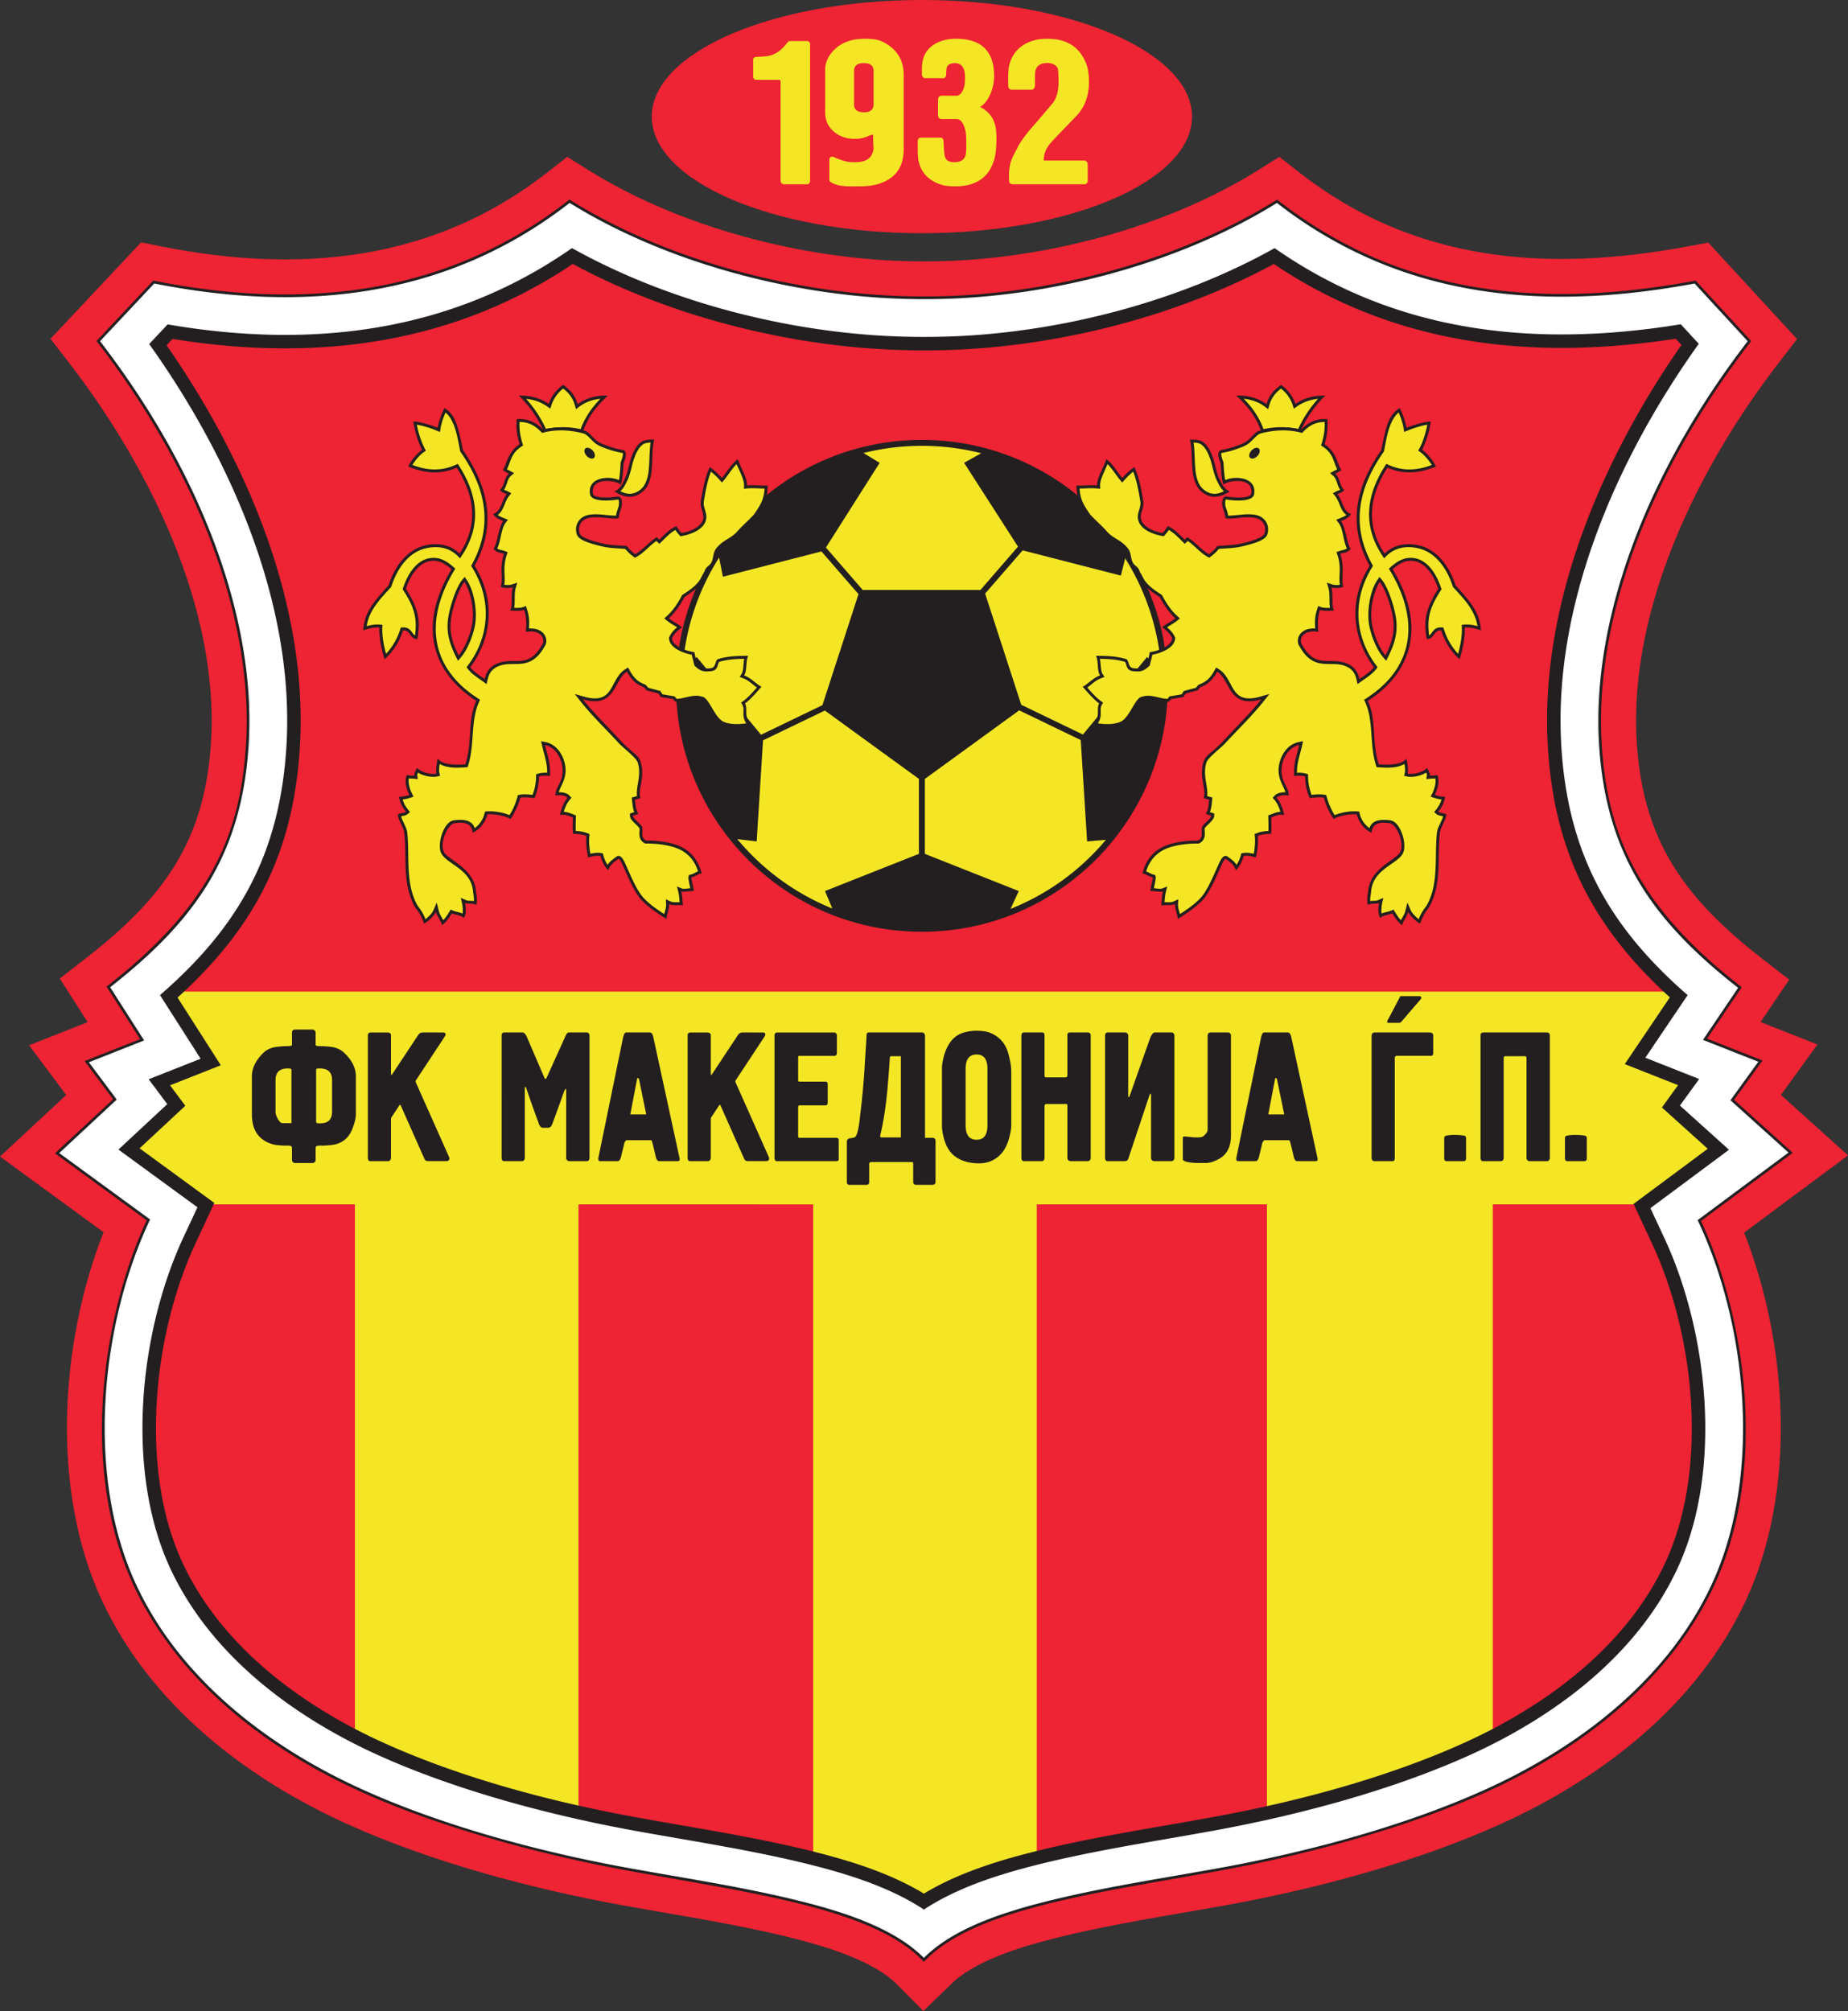 <svg xmlns="http://www.w3.org/2000/svg" xml:space="preserve" viewBox="1 1 229.78 250"><rect x="1" y="1" width="229.78" height="250" fill="#333333" stroke="none"/><path fill="#f4e625" fill-rule="evenodd" d="M159.485 31.847c-11.765 6.586-26.166 10.33-39.413 10.944a90.884 90.884 0 0 1-8.16.007c-13.324-.583-27.94-4.332-39.792-10.956-15.02 10.491-32.34 12.571-50.276 9.486l-2.295 2.443c10.178 14.248 18.102 32.333 17.069 49.9-.803 13.659-6.09 22.673-15.724 31.039l5.052 7.907-6.459 2.552 2.311 3.095-6.072 5.646 9.823 7.177-1.748 3.748c-5.509 11.816-7.271 29.05-1.61 41.185 5.049 10.819 15.35 18.466 25.996 23.248 9.672 4.346 21.277 7.422 31.706 9.319 7.393 1.344 14.95 2.466 22.23 4.317 4.545 1.157 9.647 2.773 13.754 5.487 4.106-2.711 9.206-4.326 13.75-5.482 7.28-1.851 14.835-2.974 22.227-4.318 10.43-1.896 22.034-4.973 31.708-9.318 10.644-4.782 20.946-12.43 25.995-23.249 5.662-12.137 3.896-29.298-1.612-41.112l-1.733-3.717 9.769-7.26-6.099-5.494 2.394-3.302-6.695-2.644 5.258-7.785c-9.587-8.353-14.909-17.419-15.71-31.034-1.033-17.582 6.906-35.682 17.095-49.936l-2.234-2.427c-18.112 2.941-35.341 1.127-50.505-9.466"/><path fill="#ee2333" fill-rule="evenodd" d="m219.91 128.057 7.073 2.793-4.543 6.266 8.343 7.518-12.917 9.6c5.507 14.024 6.548 32.156.2 45.761-6.034 12.933-17.887 22.107-30.656 27.843-10.378 4.663-22.685 7.957-33.876 9.992-7.168 1.303-14.538 2.385-21.593 4.18-3.945 1.003-9.97 2.786-12.856 5.824l-.066.07-3.208 3.096-3.113-3.133-.034-.036c-2.886-3.04-8.912-4.823-12.856-5.826-7.056-1.795-14.426-2.877-21.594-4.18-11.191-2.034-23.498-5.33-33.875-9.991-12.77-5.737-24.623-14.911-30.657-27.844-6.343-13.593-5.31-31.774.189-45.806L1 144.781l8.231-7.654-4.613-6.181 7.28-2.876-3.466-5.422 3.142-2.44c9.733-7.555 14.936-14.603 15.67-27.087.978-16.633-7.78-34.243-17.692-47.06L7.278 43.12l11.264-11.99 2.376.476c17.3 3.468 34.003 1.92 48.2-9.22l2.41-1.893 2.597 1.628c10.938 6.858 25.366 10.735 38.197 11.296 2.437.106 4.879.108 7.316-.005 12.764-.592 26.962-4.465 37.84-11.286l2.598-1.628 2.41 1.892c14.382 11.286 31.031 12.495 48.54 9.21l2.376-.446 11.044 12-2.25 2.913c-9.913 12.817-18.67 30.427-17.692 47.06.734 12.48 6.02 19.613 15.741 27.16l3.224 2.502zM18.243 124.27h194.863l-3.523 5.749 5.464 3.553-2.054 3.909 6.075 6.636-7.974 6.61h-24.478v69.882l-28.087 8.622v-78.504h-28.615v85.115l-13.953 4.328-13.847-4.616v-84.827H72.928v78.217l-27.8-8.91v-69.307H20.541l-7.904-7.375 5.506-4.958-1.512-4.959 4.994-1.888-3.382-7.277"/><path fill="#231f20" fill-rule="evenodd" d="M20.06 35.88c19.524 3.914 37.105 1.426 51.749-10.066 11.71 7.342 26.95 11.373 40.323 11.958 2.567.112 5.141.112 7.707-.006 13.311-.617 28.311-4.646 39.956-11.948 14.644 11.493 31.937 13.837 52.036 10.066l6.915 7.515c-13.198 17.067-19.464 35.197-18.595 49.982.676 11.5 4.582 20.381 17.421 30.349l-4.314 6.387 6.897 2.724-3.545 4.89 7.3 6.579-11.406 8.477c5.283 11.33 8.558 30.476 1.61 45.364-4.752 10.187-14.347 19.356-28.491 25.71-9.75 4.38-22.247 7.748-32.869 9.68-15.483 2.815-30.608 4.737-36.831 11.291l-.048.047-.05-.05c-6.222-6.556-21.348-8.478-36.832-11.293-10.621-1.931-23.119-5.3-32.868-9.68-14.145-6.353-23.74-15.523-28.492-25.71-6.947-14.887-3.674-34.106 1.609-45.437l-11.405-8.332 7.229-6.722-3.545-4.749 6.9-2.725-4.173-6.529c12.84-9.967 16.672-18.776 17.348-30.275.87-14.786-5.396-32.915-18.595-49.983zm139.328-2.065c-11.758 6.369-25.958 10.036-39.239 10.65a92.589 92.589 0 0 1-8.31.008c-13.37-.585-27.775-4.26-39.622-10.664-14.99 10.1-32.161 12.185-49.765 9.321l-.744.793c3.708 5.322 6.989 10.99 9.66 16.897 4.643 10.262 7.59 21.621 6.924 32.95-.779 13.253-5.65 22.59-15.214 31.244l5.377 8.415-6.312 2.494 1.899 2.544-5.686 5.288 9.294 6.79-2.329 4.998c-5.319 11.408-7.041 28.128-1.61 39.768 4.869 10.434 14.893 17.814 25.163 22.427 9.71 4.363 20.86 7.297 31.32 9.199 7.463 1.357 14.983 2.47 22.342 4.342 4.541 1.156 9.29 2.674 13.342 5.128 4.049-2.452 8.797-3.969 13.335-5.123 7.359-1.872 14.879-2.986 22.341-4.343 10.46-1.902 21.61-4.836 31.32-9.198 10.27-4.613 20.294-11.993 25.163-22.428 5.432-11.641 3.707-28.287-1.611-39.694l-2.311-4.956 9.222-6.854-5.697-5.134 2.01-2.773-6.628-2.617 5.606-8.3c-9.502-8.638-14.396-18.014-15.172-31.213-.666-11.328 2.28-22.686 6.923-32.948 2.68-5.926 5.973-11.609 9.694-16.947l-.708-.77c-17.745 2.734-34.849.9-49.977-9.294"/><path fill="#fff" fill-rule="evenodd" d="M159.774 26.228c-11.54 7.174-26.42 11.247-39.92 11.873a86.423 86.423 0 0 1-7.737.006c-13.57-.594-28.682-4.67-40.286-11.884-15.212 11.839-33.12 13.702-51.653 10.021l-6.737 7.171c5.988 7.783 11.076 16.473 14.448 25.711 2.802 7.677 4.524 16.07 4.042 24.27-.81 13.77-6.575 22.002-17.236 30.333l4.227 6.614-6.87 2.714 3.463 4.638-7.152 6.65 11.3 8.256-.117.25c-6.107 13.1-7.869 31.739-1.61 45.154 5.543 11.879 16.616 20.285 28.327 25.546 10.025 4.504 21.98 7.69 32.79 9.655 7.28 1.323 14.744 2.426 21.912 4.249 4.916 1.25 11.237 3.232 14.911 6.944 3.678-3.711 9.994-5.69 14.908-6.94 7.167-1.823 14.63-2.925 21.91-4.248 10.81-1.966 22.766-5.151 32.792-9.655 11.71-5.261 22.782-13.667 28.325-25.547 6.261-13.418 4.496-31.984-1.61-45.08l-.116-.248 11.297-8.396-7.22-6.506 3.468-4.785-6.884-2.718 4.372-6.474c-10.648-8.325-16.492-16.636-17.3-30.401-.483-8.2 1.238-16.593 4.04-24.27 3.372-9.24 8.462-17.93 14.45-25.713l-6.599-7.17c-18.74 3.484-36.542 1.96-51.935-10.02zm-.29 5.62c-11.764 6.585-26.165 10.33-39.412 10.943a90.884 90.884 0 0 1-8.16.007c-13.324-.583-27.94-4.332-39.792-10.956-15.02 10.491-32.34 12.571-50.276 9.486l-2.295 2.443c10.178 14.248 18.102 32.333 17.069 49.9-.803 13.659-6.09 22.673-15.724 31.039l5.052 7.907-6.459 2.552 2.311 3.095-6.072 5.646 9.823 7.177-1.748 3.748c-5.509 11.816-7.271 29.05-1.61 41.185 5.049 10.819 15.35 18.466 25.996 23.248 9.672 4.346 21.277 7.422 31.706 9.319 7.393 1.344 14.95 2.466 22.23 4.317 4.545 1.157 9.647 2.773 13.754 5.487 4.106-2.711 9.206-4.326 13.75-5.482 7.28-1.851 14.835-2.974 22.227-4.318 10.43-1.896 22.034-4.973 31.708-9.318 10.644-4.782 20.946-12.43 25.995-23.249 5.662-12.137 3.896-29.298-1.612-41.112l-1.733-3.717 9.769-7.26-6.099-5.494 2.394-3.302-6.695-2.644 5.258-7.785c-9.587-8.353-14.909-17.419-15.71-31.034-1.033-17.582 6.906-35.682 17.095-49.936l-2.234-2.427c-18.112 2.941-35.341 1.127-50.505-9.466"/><path fill="#f4e625" fill-rule="evenodd" d="M115.629 56.056c16.678 0 30.204 13.526 30.204 30.205s-13.526 30.204-30.204 30.204c-16.679 0-30.205-13.525-30.205-30.204 0-16.68 13.526-30.205 30.205-30.205"/><path fill="#231f20" fill-rule="evenodd" d="M115.629 55.687c16.883 0 30.573 13.692 30.573 30.574s-13.69 30.573-30.573 30.573c-16.882 0-30.573-13.691-30.573-30.573 0-16.882 13.69-30.574 30.573-30.574zm7.862 19.106 4.664-5.374 12.215 3.136.534-2.148a29.666 29.666 0 0 1 4.497 13.93l-1.786-1.65-7.965 9.628-7.667-3.699zm4.088-5.835-4.678 5.39h-14.624l-4.582-5.28 6.681-10.53-2.01-1.22a29.862 29.862 0 0 1 7.263-.893c2.546 0 5.018.32 7.378.921l-2.129 1.192zm-19.834 5.902-4.606-5.307L90.885 72.7l-.474-2.384a29.66 29.66 0 0 0-4.548 13.901l1.777-1.529 7.988 9.655 7.632-3.682zm-11.87 18.18 7.687-3.708 11.696 8.498v9.318l-11.677 4.624.909 2.17a29.928 29.928 0 0 1-11.815-8.628l2.41.285zm39.502-.039-7.65-3.691-11.73 8.523v9.315l11.677 4.624-1.023 2.218a29.93 29.93 0 0 0 11.855-8.584l-2.336.193-.793-12.598"/><path fill="#ee2333" fill-rule="evenodd" d="M115.629 1c18.547 0 33.587 6.492 33.587 14.497 0 8.005-15.04 14.497-33.587 14.497-18.547 0-33.588-6.492-33.588-14.497C82.041 7.492 97.082 1 115.63 1"/><path fill="#231f20" fill-rule="evenodd" d="M65.51 50.174c1.333-.013 2.599.259 3.718 1.04.303-.934.936-1.739 1.778-2.377.863.618 1.497 1.299 1.82 2.415 1.015-.774 2.363-1.125 3.759-1.077-1.536 1.448-2.506 2.711-3.153 4.606-1.744-.41-2.93-.398-4.77-.037a14.184 14.184 0 0 0-3.152-4.57"/><path fill="#f4e625" fill-rule="evenodd" d="M66.415 50.584a14.492 14.492 0 0 1 2.466 3.743c1.57-.286 2.758-.308 4.314.023.569-1.523 1.37-2.653 2.457-3.775-.935.097-1.854.4-2.603.97l-.429.326-.15-.517c-.262-.91-.747-1.505-1.456-2.052-.647.539-1.173 1.217-1.435 2.026l-.153.474-.409-.285c-.795-.555-1.673-.836-2.602-.933"/><path fill="#231f20" fill-rule="evenodd" d="M65.25 53.104c1.335-.1 2.359.351 3.264 1.309 1.722-.45 3.484-.325 5.168.126.633.17.953.879 1.663 1.353.454.302 1.028.474 1.44.624.53.193 1.14.331 1.633.425.288.022.665.381.122 1.62-.07.885-.116 2.23-.39 2.69-.52-.56-3.752-.99-3.428 1.11.102.666 2.363.504 3.14.36.521.035.542.927.402 1.372-.148.472-.312.867-.312 1.213-.04.46-2.243-.2-3.689.066-.957.176-1.481 1.014-1.191 1.942.089.286.572.592 1.485.879.4.125.868.25 1.383.375.934.224 2.248.244 3.016.32.253.37.627.714 1.022 1.009.912-.49 1.847-1.643 2.696-2.109.031.023.26.258.31.306.643-.624 1.254-1.304 2.106-1.68.228.318.465.655.644.851 1.559-.28 2.517-.962 2.692-1.734.175-.773-.43-1.348-.274-2.278.22-1.296.51-2.953 1.102-4.191.574.43.933.717 1.507 1.363.526-.634 1.268-1.845 1.975-2.335.431 1.23 1.186 2.318 1.15 3.261.873-.083 1.673.05 2.583.004-.071 1.316-.106 1.911-1.436 3.84-.644.713-1.438 1.374-2.09 2.118-.93 1.061-1.7.927-2.607 2.107-.374.487-.25 1.24-.631 1.8-.31.456-.605.381-.804 1.062-.28.377-.43.84-.731 1.23-.552.714-1.332 1.242-2.069 1.717-.597 1.15-1.29 2.057-1.94 2.636.525.43 1.123.681 1.65 1.112-.599.43-1.017.825-1.255 1.364.048.875 1.452 1.548 2.797 1.737-.014.168.263 1.166.323 1.467.733.679 1.117.583 1.686.525.736-.075.517-1.012.928-1.136 1.233-.375 2.517-.407 3.738-.405-.343.747-.108 1.82-.502 2.44.945.346 1.495 1.09 2.153 1.4-.598.706-1.412 1.627-2.046 2.082.42.729-.276 1.674.863 2.691-1.101.287-2.621.381-3.662-.076-1.313-.576-2.082-3.197-2.583-3.084-1.02-.379-2.147.287-3.275.27l-.291-.342-1.536-.257-.275-.433-1.476-.392-.33-.389c-.536-.208-1.321-.504-2.111-1.94-1.675 1.053-1.372 4.627-5.491 3.447 1.174 1.48 3.325 3.64 4.787 5.227 1.138 1.235 2.124 1.668 2.39 2.489.633 1.966-.386 3.463-.003 4.563l-.685.194c.068.673.065 1.095.42 1.769l-.678.215c-.004.323.707.805 1.068 1.28.338.445-.252 1.367.56 1.812 1.385-.003 2.722.165 3.837.561 1.63.58 2.647 1.793 3.088 3.53-.299-.013-.778.37-1.291.501-.036.105.215 1.003.323 1.685-.354-.057-1.216.182-1.58.038.144.586.144 1.172.216 1.758-.455-.132-1.125.097-1.723-.18.038.742-.357 1.34-.32 1.865-1.162-.733-2.331-1.513-3.128-2.386-1.42-1.553-2.51-5.333-2.867-5.076-.453.328-.969.61-1.255 1.4-.417-.438-.738-.961-.963-1.782-.518-.083-1.036.05-1.52.184-.202-.733-.315-1.934-.23-2.666-.601-.232-1.022-.248-1.658-.264-.074-.705-.044-1.146-.02-2.041-.672-.258-1.04-.425-1.602-.286.119-.729.453-1.602.932-2.15-.322-.36-1.04-.36-1.507-.289-.012-1.052.935-1.61.897-3.194-.032-1.369-.878-2.82-2.189-3.087.28 1.255.739 2.234.621 3.875-.358-.072-.908-.095-1.362.038a6.762 6.762 0 0 1-.581 2.708c-.355-.098-1.358-.16-1.748-.077a8.636 8.636 0 0 1-1.22 2.659c-.636-.404-2.05-.658-2.878-.58-.213.953-.952 1.907-1.837 2.285-.119-1.583-1.819-1.235-2.262-1.183-.782.093-1.838 2.304-1.33 3.51.444 1.056 3.726 2.003 4.01 4.872.053.531.222 1.094.047 1.77-.425-.24-1.015-.078-1.405-.246.14.607.151 1.571-.162 1.864-.243-.305-1.073-.393-1.476-.568-.278.453-.698 1.118-1.224 1.464-.143-.575-.606-1.077-.75-1.652-.16.372-.853 1.135-1.476 1.471-.322-.87-.55-1.289-.968-1.83-.415-.538-.77-1.522-.94-2.18-.612-2.37-.291-4.66-.547-7.2-.084-.847-.74-1.54-.813-2.352.287-.24.718-.119 1.005-.358-.524-.67-.714-1.102-.86-1.867.287.047 1.002-.118 1.289-.213-.287-.573-.705-1.757-.283-2.508.361.154.64.091.898.12-.028-.194.12-.65.36-.972.26.353 1.474.913 2.4.704-.115-.479.045-1.382.14-1.86.344.348.861.89 3.45.71.934-2.943.213-5.383 1.362-7.893-5.272-3.39-7.45-9.083-3.086-16.362-1.006-.875-1.722-1.124-2.524-1.033-1.337.154-2.458 1.402-3.145 3.472 1.708 2.657 1.784 4.162 1.433 6.243-.956.047-.834-1.13-1.792-1.082-.454 1.414-1.196 2.612-2.298 3.594-.383-1.244-.693-2.704-.644-3.948-.67-.05-1.34.117-2.01.357.148-2.243 1.285-3.544 3.158-5.594.908-2.822 2.608-4.51 4.521-4.963 1.396-.33 3.05-.22 4.306 1.016 2.398-3.65 1.847-7.238-.358-10.694-2.238 1.021-4.368.564-6.03-.144.527-1.101 1.485-1.913 1.723-2.077-.527-.98-.982-2.61-1.078-3.52.742 0 2.347.503 3.017.79.095-.622.478-1.82.86-2.443 1.389.846 1.674 2.28 2.295 5.239 4.042 5.798 3.556 10.486 1.437 14.356 2.869 4.632 1.896 9.362-.534 12.613.498.64 1.376 1.172 1.79 1.471.19-.856.609-1.559 1.613-1.955 2.1-.828 3.805.749 5.527-2.3.445-.66-.064-1.933-2.028-1.62.055-.83.159-1.606-.212-2.725-.397.155-1.21.14-1.74.069.377-.575.034-1.853.339-2.878-.505.17-1.256.065-1.517-.063.176-.308.137-1.097.108-1.813-.037-.92.1-1.7.305-2.278-.436-.173-.921-.101-1.298-.64.498-.612.565-2.593 1.207-3.44-.384-.153-.916-.336-1.254-.873 1.037-.374 1.014-1.63 1.69-2.472-.224-.12-.612-.17-.855-.524.623-.517.472-1.45 1.13-2.02-.204-.11-.517-.236-.777-.47.476-.45.518-2.164 2.103-3.19-.331-1.104-.45-2.013-.358-3.122zm-6.503 20.23c.576.853 1.304 3.098.972 5.188-.204 1.282-.91 3.062-1.69 3.963-.72-1.453-1.15-2.697-.971-4.36.153-1.43.982-3.914 1.69-4.79"/><path fill="#f4e625" fill-rule="evenodd" d="M65.596 53.459c-.04.929.088 1.742.364 2.66l.08.265-.232.15c-1.328.861-1.335 2.038-1.782 2.804.139.08.284.145.428.222l.476.252-.406.352c-.471.41-.449 1.144-.855 1.72.16.09.352.135.512.22l.391.211-.278.346c-.586.729-.618 1.784-1.4 2.351.232.195.514.302.813.421l.45.18-.293.386c-.58.765-.579 2.298-1.039 3.176.272.215.63.2.972.337l.331.131-.12.335c-.237.67-.312 1.435-.283 2.14.015.39.064 1.073-.021 1.58.314.05.725.035.943-.039l.674-.227-.203.682c-.206.694-.047 1.711-.188 2.448.39.02.853.01 1.103-.087l.361-.141.122.368c.302.912.308 1.577.257 2.43.659-.033 1.353.104 1.8.613.394.45.483 1.112.15 1.606-.635 1.125-1.415 1.961-2.743 2.143-1.026.14-1.95-.088-2.965.312-.814.32-1.204.862-1.389 1.692l-.121.548-.455-.329c-.66-.478-1.353-.886-1.864-1.544l-.173-.222.168-.225c2.766-3.7 2.95-8.266.515-12.198l-.113-.182.103-.189c2.68-4.894 1.693-9.51-1.416-13.968l-.043-.062-.015-.073c-.308-1.467-.571-3.713-1.808-4.77-.281.591-.54 1.416-.622 1.954l-.072.47-.438-.187c-.558-.24-1.67-.604-2.44-.722.169.963.564 2.178.972 2.939l.157.291-.273.187c-.492.337-1.057 1.005-1.41 1.586 1.765.675 3.57.81 5.354-.005l.292-.133.172.27c2.316 3.628 2.8 7.376.356 11.095l-.247.376-.32-.315c-1.077-1.062-2.537-1.258-3.962-.92-2.231.528-3.596 2.667-4.255 4.717l-.024.076-.054.06c-1.365 1.493-2.676 2.826-3 4.818.521-.149 1.06-.238 1.605-.198l.356.026-.014.356c-.04 1.043.174 2.2.46 3.245.822-.858 1.393-1.865 1.763-3.018l.078-.243.255-.012c.97-.049 1.105.753 1.505 1.006.31-2.234-.133-3.57-1.438-5.6l-.096-.148.056-.168c.528-1.592 1.6-3.508 3.453-3.721 1.13-.13 1.983.402 2.808 1.12l.233.203-.16.266c-3.612 6.026-3.117 11.948 2.97 15.861l.27.173-.133.291c-1.076 2.349-.521 5.25-1.346 7.852l-.076.238-.25.018c-1.06.074-2.286.132-3.22-.416-.06.4-.101.845-.037 1.11l.089.365-.366.082c-.64.145-1.726-.057-2.384-.486-.056.13-.098.26-.092.343l.07.472-.476-.053c-.258-.03-.43-.007-.636-.039-.132.593.156 1.426.39 1.894l.192.38-.405.136c-.226.075-.606.17-.946.214.133.484.327.821.692 1.289l.22.282-.275.229c-.266.222-.608.228-.833.283.16.67.693 1.316.772 2.106.238 2.364-.058 4.838.537 7.145.159.615.488 1.545.875 2.046.387.502.63.952.853 1.494.384-.298.827-.747.96-1.055l.433-.999.264 1.056c.098.39.35.743.546 1.128.298-.31.553-.714.755-1.044l.168-.272.294.127c.346.15.812.199 1.186.363.065-.387-.005-1.026-.055-1.238l-.164-.711.67.29c.266.114.602.05.963.103.026-.421-.074-.81-.118-1.253-.277-2.8-3.385-3.344-3.983-4.764-.479-1.138.341-3.868 1.626-4.02 1.069-.126 2.217-.104 2.572.979a3.14 3.14 0 0 0 1.211-1.796l.059-.262.267-.025c.754-.07 1.994.11 2.787.466.44-.7.776-1.475.988-2.272l.058-.22.222-.046c.354-.074 1.093-.054 1.598.019a6.43 6.43 0 0 0 .44-2.294l.002-.272.262-.077a3.291 3.291 0 0 1 1.115-.103c.015-1.26-.35-2.12-.63-3.376l-.123-.555.556.113c1.537.313 2.45 1.966 2.485 3.44.03 1.277-.647 2.04-.844 2.797.499-.01 1.04.092 1.36.448l.217.243-.215.246c-.335.384-.59.954-.74 1.492.431.019.811.183 1.265.357l.244.094-.007.26c-.015.57-.042 1.113-.008 1.674.506.022.926.076 1.45.278l.265.103-.032.284c-.07.608-.003 1.49.136 2.17.428-.103.86-.167 1.306-.095l.235.037.063.23a3.9 3.9 0 0 0 .528 1.198c.275-.425.637-.67 1.118-1.018.57-.412.99.682 1.155 1.04.338.737.65 1.482 1.013 2.208.315.63.71 1.357 1.187 1.879.702.767 1.66 1.43 2.566 2.012.102-.399.263-.796.241-1.223l-.03-.61.553.256c.349.16.76.101 1.157.1-.034-.422-.062-.847-.162-1.256l-.171-.694.665.263c.16.064.604-.01.995-.05-.114-.513-.286-1.268-.223-1.45l.064-.188.194-.05c.292-.074.614-.278.924-.405-.441-1.394-1.321-2.411-2.753-2.92-1.162-.412-2.488-.542-3.714-.54h-.094l-.084-.046c-1.017-.558-.476-1.649-.676-1.91-.318-.42-1.15-.976-1.143-1.51l.004-.266.533-.17c-.194-.496-.217-.904-.277-1.506l-.032-.309.647-.182c-.156-1.17.597-2.61.088-4.19-.188-.582-1.806-1.805-2.309-2.352-1.585-1.721-3.357-3.422-4.806-5.248l-.714-.9 1.105.316c3.902 1.118 3.169-2.132 5.193-3.404l.331-.208.189.342c.503.914.963 1.402 1.921 1.774l.087.034.317.372 1.503.4.264.415 1.506.253.267.311c1.06-.042 2.082-.635 3.171-.266.848.094 1.52 2.612 2.666 3.115.785.344 1.889.34 2.812.185-.647-.93-.135-1.678-.48-2.28l-.167-.29.271-.193c.576-.413 1.186-1.093 1.694-1.685-.56-.38-1.015-.895-1.714-1.15l-.43-.159.246-.386c.248-.39.196-1.193.322-1.872-1.05.01-2.104.077-3.114.38-.25.318-.104 1.065-1.023 1.158-.888.09-1.266.035-1.974-.622l-.087-.081-.023-.116c-.056-.277-.223-.825-.296-1.222-1.101-.213-2.766-.844-2.832-2.034l-.005-.09.036-.08c.22-.497.57-.875.976-1.209-.42-.277-.872-.509-1.268-.833l-.334-.273.323-.288c.757-.674 1.394-1.636 1.859-2.53l.045-.087.082-.053c.708-.456 1.457-.96 1.977-1.633.274-.354.427-.795.687-1.17.232-.739.511-.628.834-1.103.344-.506.203-1.244.644-1.817.84-1.093 1.817-1.208 2.622-2.126.652-.744 1.416-1.375 2.078-2.104.9-1.308 1.215-1.863 1.33-3.234-.72-.001-1.442-.081-2.153-.014l-.42.04.017-.421c.025-.662-.563-1.797-.932-2.637-.558.553-1.084 1.41-1.54 1.96l-.275.332-.285-.322a8.328 8.328 0 0 0-1.083-1.027c-.457 1.141-.686 2.49-.886 3.672-.136.807.468 1.421.27 2.297-.283 1.245-1.884 1.818-2.987 2.016l-.2.036-.137-.15a6.78 6.78 0 0 1-.49-.629c-.662.368-1.193.951-1.731 1.474l-.256.25-.257-.25a3.331 3.331 0 0 1-.108-.108c-.843.552-1.537 1.471-2.467 1.97l-.207.112-.188-.14a5.14 5.14 0 0 1-1.002-.953c-.969-.085-1.951-.085-2.902-.314a21.174 21.174 0 0 1-1.408-.381c-.537-.169-1.538-.516-1.727-1.12-.356-1.144.307-2.2 1.478-2.416.436-.08.9-.082 1.343-.06.29.015 1.631.171 2.056.153.047-.376.207-.77.316-1.119.038-.121.108-.811-.05-.888-.85.147-3.342.384-3.504-.677-.322-2.09 2.336-2.314 3.6-1.733.136-.634.181-1.738.214-2.152l.005-.062.025-.057c.026-.059.403-1.089.188-1.105l-.021-.002-.021-.004a11.032 11.032 0 0 1-1.689-.44c-.526-.192-1.048-.35-1.519-.665-.47-.314-1.128-1.188-1.554-1.302-1.63-.437-3.333-.557-4.979-.126l-.211.055-.15-.159c-.759-.803-1.587-1.21-2.65-1.207zm-6.543 19.67c.926 1.371 1.285 3.848 1.03 5.451-.206 1.295-.917 3.154-1.775 4.146l-.364.42-.246-.498c-.75-1.516-1.19-2.844-1.007-4.562.142-1.33.937-3.952 1.77-4.983l.313-.389.28.414"/><path fill="#231f20" fill-rule="evenodd" d="M82.35 55.646c-.49 1.909.103 4.292-.97 5.944-.31.477-1.021 1.068-1.824 1.152-1.186.126-1.962-.617-2.204-.612.72-.305 1.026-.913 1.375-1.692.37-.829.495-1.775.758-2.535.285-.825.742-1.714 1.41-2.053.408-.206.941-.212 1.456-.204"/><path fill="#f4e625" fill-rule="evenodd" d="M81.898 56.015c-.296.01-.605.047-.836.163-.605.307-1.014 1.226-1.228 1.845-.295.852-.394 1.724-.771 2.566-.254.568-.505 1.092-.933 1.479.36.183.802.37 1.387.307.584-.061 1.235-.497 1.554-.986.898-1.385.538-3.632.827-5.374"/><path fill="#231f20" fill-rule="evenodd" d="M73.779 56.757c.204-.188.61-.082.908.24.298.32.374.734.17.923-.204.19-.61.082-.908-.24-.298-.32-.374-.733-.17-.923m92.014-6.583c-1.334-.013-2.6.259-3.72 1.04-.302-.934-.934-1.739-1.778-2.377-.862.618-1.496 1.299-1.818 2.415-1.016-.774-2.364-1.125-3.76-1.077 1.536 1.448 2.506 2.711 3.153 4.606 1.744-.41 2.93-.398 4.77-.037a14.187 14.187 0 0 1 3.153-4.57"/><path fill="#f4e625" fill-rule="evenodd" d="M164.886 50.584a14.502 14.502 0 0 0-2.465 3.743c-1.57-.286-2.758-.308-4.313.023-.57-1.523-1.37-2.653-2.458-3.775.935.097 1.854.4 2.603.97l.428.326.15-.517c.263-.91.749-1.505 1.457-2.052.647.539 1.173 1.217 1.435 2.026l.153.474.409-.285c.795-.555 1.673-.836 2.601-.933"/><path fill="#231f20" fill-rule="evenodd" d="M166.053 53.104c-1.336-.1-2.36.351-3.265 1.309-1.722-.45-3.484-.325-5.168.126-.633.17-.952.879-1.663 1.353-.454.302-1.028.474-1.44.624-.53.193-1.14.331-1.633.425-.288.022-.665.381-.122 1.62.07.885.115 2.23.39 2.69.52-.56 3.751-.99 3.428 1.11-.103.666-2.363.504-3.14.36-.521.035-.542.927-.402 1.372.148.472.312.867.312 1.213.041.46 2.243-.2 3.689.066.957.176 1.481 1.014 1.191 1.942-.09.286-.572.592-1.484.879-.4.125-.869.25-1.384.375-.935.224-2.248.244-3.016.32-.253.37-.627.714-1.022 1.009-.912-.49-1.847-1.643-2.696-2.109-.03.023-.26.258-.31.306-.643-.624-1.254-1.304-2.106-1.68-.228.318-.465.655-.644.851-1.559-.28-2.516-.962-2.691-1.734-.175-.773.43-1.348.273-2.278-.22-1.296-.51-2.953-1.102-4.191-.575.43-.933.717-1.507 1.363-.526-.634-1.268-1.845-1.975-2.335-.431 1.23-1.186 2.318-1.15 3.261-.872-.083-1.673.05-2.583.004.071 1.316.106 1.911 1.436 3.84.644.713 1.438 1.374 2.09 2.118.93 1.061 1.7.927 2.607 2.107.374.487.25 1.24.632 1.8.31.456.605.381.804 1.062.278.377.429.84.73 1.23.552.714 1.332 1.242 2.069 1.717.597 1.15 1.29 2.057 1.941 2.636-.526.43-1.124.681-1.65 1.112.598.43 1.016.825 1.255 1.364-.049.875-1.453 1.548-2.798 1.737.014.168-.263 1.166-.324 1.467-.732.679-1.117.583-1.685.525-.736-.075-.517-1.012-.927-1.136-1.234-.375-2.518-.407-3.739-.405.344.747.108 1.82.502 2.44-.945.346-1.495 1.09-2.153 1.4.598.706 1.412 1.627 2.046 2.082-.419.729.277 1.674-.862 2.691 1.1.287 2.62.381 3.661-.076 1.313-.576 2.082-3.197 2.583-3.084 1.02-.379 2.148.287 3.275.27l.29-.342 1.537-.257.275-.433 1.476-.392.33-.389c.536-.208 1.32-.504 2.112-1.94 1.674 1.053 1.37 4.627 5.49 3.447-1.174 1.48-3.325 3.64-4.787 5.227-1.137 1.235-2.123 1.668-2.389 2.489-.634 1.966.385 3.463.002 4.563l.685.194c-.068.673-.064 1.095-.42 1.769l.678.215c.005.323-.707.805-1.068 1.28-.338.445.252 1.367-.56 1.812-1.385-.003-2.722.165-3.837.561-1.63.58-2.647 1.793-3.087 3.53.298-.013.777.37 1.29.501.036.105-.215 1.003-.323 1.685.354-.057 1.216.182 1.58.038-.144.586-.144 1.172-.216 1.758.455-.132 1.125.097 1.723-.18-.038.742.357 1.34.32 1.865 1.162-.733 2.331-1.513 3.128-2.386 1.42-1.553 2.51-5.333 2.867-5.076.453.328.969.61 1.255 1.4.417-.438.738-.961.963-1.782.518-.083 1.037.05 1.52.184.202-.733.315-1.934.23-2.666.6-.232 1.022-.248 1.658-.264.074-.705.044-1.146.02-2.041.672-.258 1.04-.425 1.603-.286-.12-.729-.454-1.602-.933-2.15.323-.36 1.04-.36 1.507-.289.013-1.052-.935-1.61-.897-3.194.033-1.369.878-2.82 2.189-3.087-.28 1.255-.738 2.234-.621 3.875.358-.072.908-.095 1.362.038.012.927.179 1.781.581 2.708.355-.098 1.358-.16 1.748-.077a8.66 8.66 0 0 0 1.22 2.659c.636-.404 2.05-.658 2.878-.58.213.953.952 1.907 1.837 2.285.12-1.583 1.819-1.235 2.262-1.183.782.093 1.838 2.304 1.33 3.51-.444 1.056-3.726 2.003-4.01 4.872-.053.531-.222 1.094-.047 1.77.425-.24 1.015-.078 1.405-.246-.14.607-.152 1.571.162 1.864.244-.305 1.073-.393 1.476-.568.278.453.698 1.118 1.224 1.464.144-.575.606-1.077.75-1.652.16.372.854 1.135 1.476 1.471.322-.87.55-1.289.968-1.83.415-.538.77-1.522.94-2.18.612-2.37.292-4.66.547-7.2.085-.847.741-1.54.813-2.352-.287-.24-.718-.119-1.005-.358.524-.67.714-1.102.86-1.867-.287.047-1.002-.118-1.289-.213.287-.573.705-1.757.283-2.508-.36.154-.64.091-.898.12.028-.194-.12-.65-.36-.972-.26.353-1.474.913-2.4.704.116-.479-.045-1.382-.14-1.86-.343.348-.862.89-3.45.71-.934-2.943-.213-5.383-1.362-7.893 5.272-3.39 7.45-9.083 3.087-16.362 1.005-.875 1.721-1.124 2.523-1.033 1.337.154 2.458 1.402 3.145 3.472-1.708 2.657-1.784 4.162-1.433 6.243.957.047.835-1.13 1.792-1.082.454 1.414 1.196 2.612 2.298 3.594.383-1.244.693-2.704.645-3.948.67-.05 1.34.117 2.01.357-.149-2.243-1.285-3.544-3.16-5.594-.907-2.822-2.606-4.51-4.52-4.963-1.396-.33-3.05-.22-4.306 1.016-2.398-3.65-1.847-7.238.359-10.694 2.237 1.021 4.367.564 6.029-.144-.527-1.101-1.485-1.913-1.723-2.077.527-.98.982-2.61 1.078-3.52-.742 0-2.346.503-3.016.79-.096-.622-.478-1.82-.861-2.443-1.389.846-1.674 2.28-2.294 5.239-4.043 5.798-3.557 10.486-1.438 14.356-2.869 4.632-1.896 9.362.534 12.613-.498.64-1.376 1.172-1.79 1.471-.19-.856-.608-1.559-1.613-1.955-2.1-.828-3.804.749-5.527-2.3-.445-.66.064-1.933 2.028-1.62-.055-.83-.158-1.606.212-2.725.397.155 1.21.14 1.74.069-.377-.575-.034-1.853-.339-2.878.505.17 1.256.065 1.517-.063-.176-.308-.136-1.097-.108-1.813.037-.92-.1-1.7-.305-2.278.436-.173.921-.101 1.299-.64-.498-.612-.565-2.593-1.208-3.44.385-.153.916-.336 1.254-.873-1.037-.374-1.013-1.63-1.69-2.472.225-.12.612-.17.855-.524-.622-.517-.472-1.45-1.13-2.02.204-.11.517-.236.777-.47-.475-.45-.518-2.164-2.103-3.19.332-1.104.45-2.013.358-3.122zm6.502 20.23c-.576.853-1.304 3.098-.972 5.188.205 1.282.911 3.062 1.69 3.963.72-1.453 1.149-2.697.972-4.36-.153-1.43-.983-3.914-1.69-4.79"/><path fill="#f4e625" fill-rule="evenodd" d="M165.707 53.459c.04.929-.09 1.742-.365 2.66l-.08.265.232.15c1.328.861 1.334 2.038 1.782 2.804-.138.08-.284.145-.428.222l-.476.252.407.352c.47.41.448 1.144.855 1.72-.16.09-.353.135-.513.22l-.39.211.277.346c.586.729.618 1.784 1.4 2.351-.232.195-.514.302-.813.421l-.45.18.293.386c.58.765.579 2.298 1.039 3.176-.272.215-.629.2-.972.337l-.33.131.118.335c.238.67.313 1.435.285 2.14-.016.39-.065 1.073.02 1.58-.314.05-.725.035-.943-.039l-.674-.227.203.682c.206.694.047 1.711.188 2.448-.39.02-.852.01-1.102-.087l-.362-.141-.123.368c-.302.912-.307 1.577-.257 2.43-.658-.033-1.352.104-1.798.613-.396.45-.485 1.112-.151 1.606.635 1.125 1.415 1.961 2.743 2.143 1.026.14 1.95-.088 2.966.312.812.32 1.203.862 1.387 1.692l.122.548.455-.329c.66-.478 1.353-.886 1.865-1.544l.172-.222-.168-.225c-2.766-3.7-2.95-8.266-.515-12.198l.113-.182-.103-.189c-2.68-4.894-1.693-9.51 1.416-13.968l.043-.062.016-.073c.307-1.467.57-3.713 1.807-4.77.282.591.54 1.416.622 1.954l.072.47.438-.187c.558-.24 1.67-.604 2.44-.722-.17.963-.564 2.178-.972 2.939l-.157.291.273.187c.491.337 1.057 1.005 1.41 1.586-1.765.675-3.57.81-5.354-.005l-.292-.133-.172.27c-2.316 3.628-2.8 7.376-.356 11.095l.247.376.32-.315c1.078-1.062 2.537-1.258 3.962-.92 2.231.528 3.595 2.667 4.255 4.717l.024.076.055.06c1.364 1.493 2.675 2.826 3 4.818-.523-.149-1.06-.238-1.606-.198l-.356.026.014.356c.04 1.043-.174 2.2-.46 3.245-.822-.858-1.392-1.865-1.763-3.018l-.078-.243-.255-.012c-.97-.049-1.105.753-1.506 1.006-.31-2.234.134-3.57 1.44-5.6l.095-.148-.056-.168c-.528-1.592-1.599-3.508-3.453-3.721-1.13-.13-1.982.402-2.808 1.12l-.233.203.159.266c3.613 6.026 3.118 11.948-2.97 15.861l-.269.173.134.291c1.075 2.349.52 5.25 1.345 7.852l.076.238.25.018c1.06.074 2.286.132 3.22-.416.06.4.101.845.037 1.11l-.089.365.366.082c.64.145 1.725-.057 2.384-.486.056.13.098.26.092.343l-.07.472.477-.053c.258-.03.43-.007.635-.039.131.593-.156 1.426-.39 1.894l-.192.38.405.136c.226.075.606.17.946.214-.134.484-.326.821-.692 1.289l-.22.282.275.229c.266.222.608.228.833.283-.16.67-.693 1.316-.772 2.106-.238 2.364.058 4.838-.537 7.145-.159.615-.488 1.545-.875 2.046-.387.502-.63.952-.853 1.494-.384-.298-.827-.747-.96-1.055l-.433-.999-.264 1.056c-.098.39-.35.743-.546 1.128-.298-.31-.553-.714-.756-1.044l-.167-.272-.294.127c-.346.15-.811.199-1.186.363-.064-.387.006-1.026.055-1.238l.165-.711-.67.29c-.267.114-.603.05-.964.103-.026-.421.074-.81.117-1.253.278-2.8 3.386-3.344 3.984-4.764.479-1.138-.34-3.868-1.627-4.02-1.068-.126-2.216-.104-2.57.979a3.14 3.14 0 0 1-1.212-1.796l-.058-.262-.267-.025c-.755-.07-1.994.11-2.788.466a8.289 8.289 0 0 1-.988-2.272l-.058-.22-.222-.046c-.354-.074-1.093-.054-1.598.019a6.418 6.418 0 0 1-.44-2.294l-.003-.272-.261-.077a3.27 3.27 0 0 0-1.114-.103c-.016-1.26.35-2.12.63-3.376l.123-.555-.557.113c-1.537.313-2.45 1.966-2.485 3.44-.03 1.277.648 2.04.844 2.797-.499-.01-1.04.092-1.36.448l-.217.243.214.246c.336.384.592.954.741 1.492-.432.019-.81.183-1.265.357l-.244.094.007.26c.016.57.043 1.113.009 1.674-.507.022-.927.076-1.45.278l-.267.103.033.284c.071.608.003 1.49-.136 2.17-.428-.103-.86-.167-1.306-.095l-.235.037-.063.23a3.9 3.9 0 0 1-.528 1.198c-.276-.425-.637-.67-1.118-1.018-.57-.412-.99.682-1.155 1.04-.337.737-.65 1.482-1.013 2.208-.315.63-.71 1.357-1.187 1.879-.701.767-1.66 1.43-2.566 2.012-.102-.399-.263-.796-.241-1.223l.03-.61-.553.256c-.35.16-.76.101-1.158.1.035-.422.063-.847.163-1.256l.17-.694-.664.263c-.16.064-.604-.01-.995-.05.115-.513.286-1.268.223-1.45l-.065-.188-.192-.05c-.293-.074-.615-.278-.925-.405.441-1.394 1.322-2.411 2.753-2.92 1.161-.412 2.488-.542 3.713-.54h.096l.083-.046c1.017-.558.476-1.649.676-1.91.317-.42 1.15-.976 1.143-1.51l-.004-.266-.533-.17c.195-.496.217-.904.277-1.506l.032-.309-.646-.182c.156-1.17-.598-2.61-.089-4.19.189-.582 1.806-1.805 2.31-2.352 1.584-1.721 3.356-3.422 4.805-5.248l.714-.9-1.105.316c-3.902 1.118-3.169-2.132-5.193-3.404l-.33-.208-.19.342c-.502.914-.963 1.402-1.92 1.774l-.088.034-.316.372-1.504.4-.264.415-1.506.253-.267.311c-1.06-.042-2.082-.635-3.17-.266-.849.094-1.52 2.612-2.667 3.115-.785.344-1.888.34-2.812.185.647-.93.135-1.678.481-2.28l.167-.29-.272-.193c-.576-.413-1.187-1.093-1.694-1.685.559-.38 1.015-.895 1.713-1.15l.431-.159-.246-.386c-.249-.39-.196-1.193-.322-1.872 1.05.01 2.104.077 3.114.38.25.318.104 1.065 1.023 1.158.888.09 1.266.035 1.974-.622l.087-.081.023-.116c.056-.277.223-.825.296-1.222 1.101-.213 2.766-.844 2.832-2.034l.005-.09-.036-.08c-.22-.497-.57-.875-.976-1.209.42-.277.872-.509 1.268-.833l.334-.273-.323-.288c-.757-.674-1.394-1.636-1.859-2.53l-.045-.087-.082-.053c-.707-.456-1.457-.96-1.977-1.633-.273-.354-.427-.795-.687-1.17-.232-.739-.511-.628-.834-1.103-.344-.506-.203-1.244-.644-1.817-.84-1.093-1.817-1.208-2.622-2.126-.652-.744-1.416-1.375-2.079-2.104-.9-1.308-1.214-1.863-1.33-3.234.72-.001 1.443-.081 2.154-.014l.42.04-.017-.421c-.025-.662.563-1.797.932-2.637.557.553 1.083 1.41 1.54 1.96l.275.332.285-.322a8.328 8.328 0 0 1 1.083-1.027c.457 1.141.686 2.49.886 3.672.137.807-.468 1.421-.27 2.297.283 1.245 1.885 1.818 2.987 2.016l.2.036.137-.15c.173-.19.335-.411.49-.629.663.368 1.193.951 1.731 1.474l.256.25.257-.25c.049-.046.08-.08.108-.108.843.552 1.537 1.471 2.467 1.97l.207.112.188-.14c.363-.271.724-.59 1.002-.953.97-.085 1.952-.085 2.902-.314a21.26 21.26 0 0 0 1.408-.381c.537-.169 1.538-.516 1.726-1.12.358-1.144-.307-2.2-1.477-2.416-.436-.08-.9-.082-1.343-.06-.29.015-1.632.171-2.056.153-.047-.376-.206-.77-.316-1.119-.038-.121-.109-.811.05-.888.85.147 3.341.384 3.505-.677.322-2.09-2.337-2.314-3.6-1.733-.137-.634-.183-1.738-.215-2.152l-.005-.062-.025-.057c-.026-.059-.403-1.089-.188-1.105l.021-.002.02-.004a11.032 11.032 0 0 0 1.69-.44c.526-.192 1.047-.35 1.519-.665.47-.314 1.128-1.188 1.554-1.302 1.63-.437 3.333-.557 4.978-.126l.213.055.15-.159c.758-.803 1.586-1.21 2.65-1.207zm6.542 19.67c-.926 1.371-1.285 3.848-1.03 5.451.206 1.295.917 3.154 1.776 4.146l.363.42.246-.498c.751-1.516 1.19-2.844 1.008-4.562-.143-1.33-.938-3.952-1.77-4.983l-.314-.389-.28.414"/><path fill="#231f20" fill-rule="evenodd" d="M148.951 55.646c.492 1.909-.102 4.292.971 5.944.31.477 1.022 1.068 1.824 1.152 1.187.126 1.962-.617 2.203-.612-.719-.305-1.025-.913-1.373-1.692-.371-.829-.496-1.775-.76-2.535-.284-.825-.74-1.714-1.41-2.053-.407-.206-.94-.212-1.455-.204"/><path fill="#f4e625" fill-rule="evenodd" d="M149.405 56.015c.296.01.604.047.835.163.605.307 1.015 1.226 1.228 1.845.295.852.394 1.724.77 2.566.255.568.507 1.092.934 1.479-.36.183-.802.37-1.387.307-.584-.061-1.236-.497-1.554-.986-.899-1.385-.538-3.632-.826-5.374"/><path fill="#231f20" fill-rule="evenodd" d="M157.523 56.757c-.204-.188-.61-.082-.908.24-.298.32-.374.734-.17.923.204.19.61.082.908-.24.298-.32.374-.733.17-.923"/><path fill="#231f20" d="M37.304 129.358c0-.234.16-.369.368-.369h2.205c.174 0 .368.196.368.369v1.544c0 .066.097.105.163.115.269.045.552.031.838.047.285.015.564.038.837.069.735.077 1.334.353 1.797.83.912.89 1.368 1.835 1.368 2.834v4.748c0 .446-.143 1.037-.428 1.774-.463 1.214-1.342 1.89-2.635 2.029-.3.03-.596.054-.889.069-.292.015-.598-.03-.888.046-.092.024-.163.137-.163.23v1.544c0 .169-.2.346-.368.346h-2.205c-.169 0-.368-.177-.368-.346v-1.544c0-.093-.073-.206-.164-.23-.29-.075-.596-.03-.888-.046a17.838 17.838 0 0 1-.889-.07 3.87 3.87 0 0 0-.244-.045 1.973 1.973 0 0 1-.286-.07c-1.675-.522-2.513-1.75-2.513-3.687v-4.748c0-.983.45-1.928 1.348-2.834.463-.477 1.062-.753 1.797-.83.272-.031.552-.054.838-.07.286-.014.568-.001.837-.046.066-.01.164-.048.164-.115zm-1.206 11.27h1.144v-6.66l-.102-.116c-.04-.015-.17-.023-.387-.023-.995 0-1.492.484-1.492 1.452v3.918c0 .277.102.592.307.945.204.323.38.484.53.484zm4.31-6.776-.102.115v6.523l.102.138c.04.016.184.023.429.023.966 0 1.45-.484 1.45-1.452v-3.918c0-.968-.497-1.452-1.49-1.452-.219 0-.348.008-.389.023m9.211 11.04c0 .302-.174.46-.368.46h-2.205c-.204 0-.307-.153-.307-.46v-15.188c0-.23.136-.346.409-.346h2.001c.313 0 .47.116.47.346v4.784c-.012.1.043.217.148.06l3.22-4.86c.2-.301.404-.335.676-.335l2.462.004c.313 0 .328.276.202.466l-3.58 5.43c-.108.124-.067.256-.018.365l4.109 9.22c.093.209.023.507-.29.506H54.32c-.348 0-.443-.05-.578-.353l-2.906-6.542c-.052-.091-.099-.171-.2-.003l-.934 1.415c-.076.116-.084.145-.084.283v4.748m39.761.001c0 .302-.174.461-.368.461h-2.205c-.205 0-.307-.154-.307-.461v-15.189c0-.23.136-.345.408-.345h2.002c.313 0 .47.116.47.345v4.785c-.012.1.043.217.148.06l3.22-4.86c.2-.301.404-.335.676-.335l2.462.004c.313 0 .327.276.202.466l-3.58 5.43c-.108.124-.067.256-.018.365l4.108 9.22c.093.209.023.507-.29.506h-2.226c-.349 0-.444-.05-.578-.352l-2.906-6.543c-.052-.091-.1-.171-.201-.003l-.933 1.415c-.076.115-.084.145-.084.283v4.748M63.372 129.7c.018-.223.12-.338.307-.346h2.308c.176 0 .363.189.53.577l2.188 5.08c.098.227.2.11.26-.023l2.393-5.288c.103-.227.231-.346.408-.346h2.206c.159 0 .327.152.327.346v15.189c0 .306-.11.46-.327.46h-2.206c-.168 0-.367-.177-.367-.345v-8.666c-.095.046-.184.169-.266.369-.3.845-.565 1.582-.796 2.212-.232.63-.418 1.155-.572 1.567-.184.493-.272.723-.706.72l-.534-.004c-.422-.002-.508-.478-.64-.83a138.4 138.4 0 0 1-1.47-4.15l-.163-.115v8.782c0 .307-.123.46-.367.46h-2.206c-.204 0-.307-.153-.307-.46V129.7m12.039 15.189 3.043-14.82c.098-.476.232-.715.41-.715h2.94c.204 0 .347.193.429.577l3.268 15.073c.04.23-.035.345-.225.345h-2.308c-.19 0-.327-.153-.409-.46l-.244-1.038a20.29 20.29 0 0 0-.185-.737c-.054-.246-.122-.37-.204-.37h-3.063l-.204.255c-.069.292-.14.588-.215.887-.075.3-.147.595-.214.887-.095.385-.232.576-.409.576h-2.205c-.292 0-.22-.38-.205-.46zm4.82-9.842-.858 4.495h1.982l-.899-4.38c-.027-.091-.089-.138-.184-.138-.027 0-.04.008-.04.023m74.505 9.842 3.042-14.82c.098-.477.232-.715.409-.715h2.94c.205 0 .348.193.43.576l3.268 15.074c.04.23-.035.345-.225.345h-2.308c-.19 0-.326-.154-.408-.46-.096-.4-.178-.746-.245-1.038-.068-.292-.13-.538-.184-.737-.055-.246-.123-.37-.205-.37h-3.063l-.204.255c-.068.291-.14.587-.215.887-.075.3-.147.595-.215.887-.094.384-.23.576-.408.576h-2.206c-.29 0-.22-.38-.203-.46zm4.82-9.842-.859 4.494h1.982l-.9-4.379c-.026-.092-.087-.138-.183-.138-.027 0-.04.008-.04.023M97.3 129.704c.017-.224.12-.339.306-.346h7.148c.14 0 .307.175.307.346v2.143c0 .276-.103.415-.307.415h-4.41c-.064 0-.103.098-.103.161v2.876c0 .072.07.167.143.167h3.309c.124 0 .224.175.224.3v2.373c0 .118-.107.276-.224.276h-3.287c-.07 0-.165.115-.165.185v3.696a.15.15 0 0 0 .152.153h4.668c.125 0 .225.175.225.3v2.374c0 .153-.11.23-.327.23h-7.353c-.204 0-.306-.154-.306-.461v-15.188m11.712-.35h6.638c.262 0 .367.242.367.46v12.631h.93c.315 0 .378.244.378.415v5.094c0 .153-.099.345-.415.345h-1.995c-.257 0-.368-.177-.368-.345v-2.316c0-.138-.085-.174-.163-.174h-5.048c-.107 0-.263.085-.263.192v2.298c0 .167-.083.345-.367.345h-2.104c-.243 0-.306-.191-.306-.345v-5.094c0-.123.102-.238.306-.346a3.07 3.07 0 0 0 .633-.115c.507-.166.68-2.484.74-2.973.253-2.009.426-3.988.547-6.038.068-1.153.13-2.105.184-2.858.006-.088.03-.594.046-.924.008-.167.15-.274.26-.252zm4.003 2.95h-1.266l-.102.116c-.223 3.213-.423 6.523-1.182 9.656-.05.207-.03.323.14.323h2.41v-10.095m9.416 13.313c-2.031-.108-3.332-.968-3.901-2.581-.276-.783-.408-1.498-.408-2.144v-7.006c0-.63.136-1.337.408-2.12.463-1.26 1.199-2.052 2.206-2.375a5.827 5.827 0 0 1 1.695-.253c.667 0 1.225.085 1.675.253 1.211.492 1.981 1.399 2.308 2.72.218.845.327 1.521.327 2.028v6.753c0 .354-.075.83-.225 1.43-.381 1.566-1.184 2.588-2.41 3.064-.409.154-.968.268-1.675.231zm0-2.927c.899 0 1.348-.599 1.348-1.798v-7.006c0-1.199-.45-1.798-1.348-1.798-.912 0-1.368.6-1.368 1.798v7.006c0 1.199.456 1.798 1.368 1.798M128 129.7c.018-.223.119-.338.306-.346h2.206c.151 0 .367 0 .367.346v5.094c0 .07.092.138.164.138h2.512c.1 0 .163-.153.163-.253V129.7c0-.346.2-.346.368-.346h2.206c.158 0 .327.117.327.346v15.304c0 .158-.169.345-.327.345h-2.206c-.168 0-.368-.177-.368-.345v-6.638c0-.067-.097-.115-.163-.115h-2.462c-.097 0-.214.102-.214.2v6.438c0 .306-.123.46-.367.46h-2.206c-.204 0-.307-.153-.307-.46V129.7m10.405 0c.017-.223.12-.338.306-.346h2.206c.168 0 .367.18.367.346v7.535c0 .202.111.198.164.048l2.512-7.099c.197-.555.415-.83.633-.83h2.104c.159 0 .327.188.327.346v15.304c0 .158-.169.345-.327.345h-2.206c-.168 0-.368-.177-.368-.345V137.1c0-.192-.145-.1-.163-.047l-2.614 7.836c-.052.157-.07.46-.531.46h-2.104c-.204 0-.306-.153-.306-.46V129.7m12.752 0c.039-.223.16-.338.368-.346h2.205c.16 0 .328.188.328.346v12.469c0 1.32-.45 2.275-1.37 2.835a4.83 4.83 0 0 1-.856.403c-.273.1-.546.157-.818.173h-.857c-.6 0-1.09-.038-1.47-.116-.41-.092-.614-.207-.614-.345v-2.72c0-.077.082-.115.245-.115h.062l.786.08c.225.024.405.035.541.035.477 0 .77-.038.878-.115.382-.323.572-.6.572-.83V129.7m23.842-4.632c.122-.232.094-.23.327-.23h2.206c.15 0 .268.205.135.36l-2.305 2.684c-.21.24-.209.274-.524.274h-1.228c-.323 0 .053-.543.144-.714zm-3.145 20.281c-.154 0-.307-.191-.307-.345v-15.188c0-.308.137-.462.41-.462h6.8c.204 0 .45.096.45.357v2.248c0 .12-.084.3-.205.3h-4.411l-.164.161v12.584c0 .23-.089.345-.265.345h-2.308m9.027-3.18c.617-.108 1.319-.108 2.104 0 .202.027.307.116.307.346v2.489c0 .23-.102.345-.307.345h-2.103c-.205 0-.307-.115-.307-.345v-2.49c0-.23.105-.31.307-.345m9.762-9.864h-2.466c-.163 0-.21.119-.21.22v12.364c0 .306-.122.46-.367.46h-2.206c-.204 0-.306-.153-.306-.46V129.7c0-.23.136-.346.408-.346h7.782c.286 0 .429.116.429.346v15.304c0 .158-.169.345-.327.345h-2.206c-.168 0-.368-.177-.368-.345v-12.507c0-.084-.079-.192-.163-.192m5.25 9.864c.616-.108 1.317-.108 2.103 0 .202.027.306.116.306.346v2.489c0 .23-.102.345-.306.345h-2.103c-.205 0-.307-.115-.307-.345v-2.49c0-.23.105-.31.307-.345"/><path fill="#f4e625" d="M98.057 11.105c0-.145-.119-.18-.209-.18h-2.812c-.26 0-.39-.162-.39-.487V8.462c0-.24.13-.368.39-.385.33-.017.616-.034.86-.051.242-.017.45-.043.624-.077.73-.12 1.398-.522 2.005-1.207.381-.427.481-.64.676-.64h2.136c.182 0 .39.13.39.384v16.91c0 .342-.13.514-.39.514h-2.812c-.202 0-.468-.093-.468-.53V11.106m9.215 7.159c-.781 0-1.475-.18-2.083-.54-1.058-.632-1.588-1.565-1.588-2.796v-5.26c0-1.027.486-1.951 1.458-2.772.382-.325.876-.59 1.484-.795.538-.19 1.215-.283 2.03-.283.885 0 1.545.094 1.979.283 1.875.855 2.812 2.257 2.812 4.207v9.264c0 2.001-.85 3.361-2.551 4.08-1.117.465-2.03.513-3.203.513h-1.197c-.833-.034-1.451-.176-1.875-.385-.27-.133-.416-.248-.416-.384v-2.515c0-.433.338-.45.507-.378.605.262 1.422.596 2.044.634.035.017.26.026.677.026 1.423 0 2.178-.582 2.265-1.745a24.322 24.322 0 0 1-.052-1.668c-.174 0-.425.077-.755.231a.856.856 0 0 1-.156.051 1.88 1.88 0 0 0-.234.078c-.33.102-.712.154-1.146.154zm1.146-3.31c.798 0 1.197-.317 1.197-.95V9.797c0-.634-.4-.95-1.197-.95-.817 0-1.224.316-1.224.95v4.208c0 .633.407.95 1.224.95m7.211-5.441c0-1.71.807-2.848 2.42-3.412.539-.189 1.146-.283 1.823-.283 3.159 0 4.738 1.548 4.738 4.645 0 1.608-.773 3.29-1.744 3.823 1.588.851 1.928 2.068 2.005 3.156.017.052.025.36.025.924 0 1.01-.095 1.848-.286 2.515-.66 2.19-2.274 3.284-4.842 3.284-.59 0-1.076-.042-1.458-.128-1.666-.445-2.69-1.411-3.072-2.9-.087-.376-.13-.923-.13-1.642v-1c.034-.257.165-.385.39-.385h2.421c.244 0 .374.128.391.384l.052.873c.018.29.043.573.078.847.07.632.469.949 1.198.949.972 0 1.466-.445 1.484-1.334.017-.052.026-.428.026-1.13 0-.752-.052-1.3-.156-1.642-.226-.838-.582-1.257-1.068-1.257h-1.874c-.278 0-.417-.197-.417-.59v-1.72c0-.393.139-.59.417-.59h1.874c.6 0 .864-.82.937-1 .087-.308.13-.728.13-1.258 0-1.197-.416-1.796-1.25-1.796-.59 0-.972.216-1.04.667-.072.475-.033.785-.077.924-.059.186-.193.282-.314.282h-2.26c-.265 0-.421-.245-.421-.483v-.723m10.726 1.258c0-.668.027-1.219.13-1.643.365-1.51 1.319-2.515 2.811-3.027.538-.19 1.189-.283 1.953-.283 2.343 0 3.922.975 4.737 2.925.279.616.418 1.429.418 2.438 0 1.882-.61 3.237-1.614 4.285-.962 1.005-1.942 2-2.87 2.988-.71.754-1.14 1.443-1.14 2.504h5.077c.201 0 .39.26.39.462v2.104c0 .182-.208.385-.39.385h-8.982c-.138 0-.269-.086-.39-.257a3.396 3.396 0 0 1-.027-.424v-.423c0-.855.14-1.582.417-2.181.122-.273.252-.539.39-.795.14-.257.279-.522.417-.796.278-.479.72-1.094 1.328-1.848.642-.735 1.197-1.376 1.666-1.924.468-.547.857-1.012 1.171-1.386.536-.635.772-1.546.772-2.812 0-.581-.04-.973-.05-1.286-.021-.683-.783-.949-1.39-.949-.816 0-1.357.377-1.452 1.095-.076.568-.013 1.147-.04 1.72-.014.288-.235.513-.39.513h-2.552c-.156 0-.39-.189-.39-.513v-.872"/></svg>